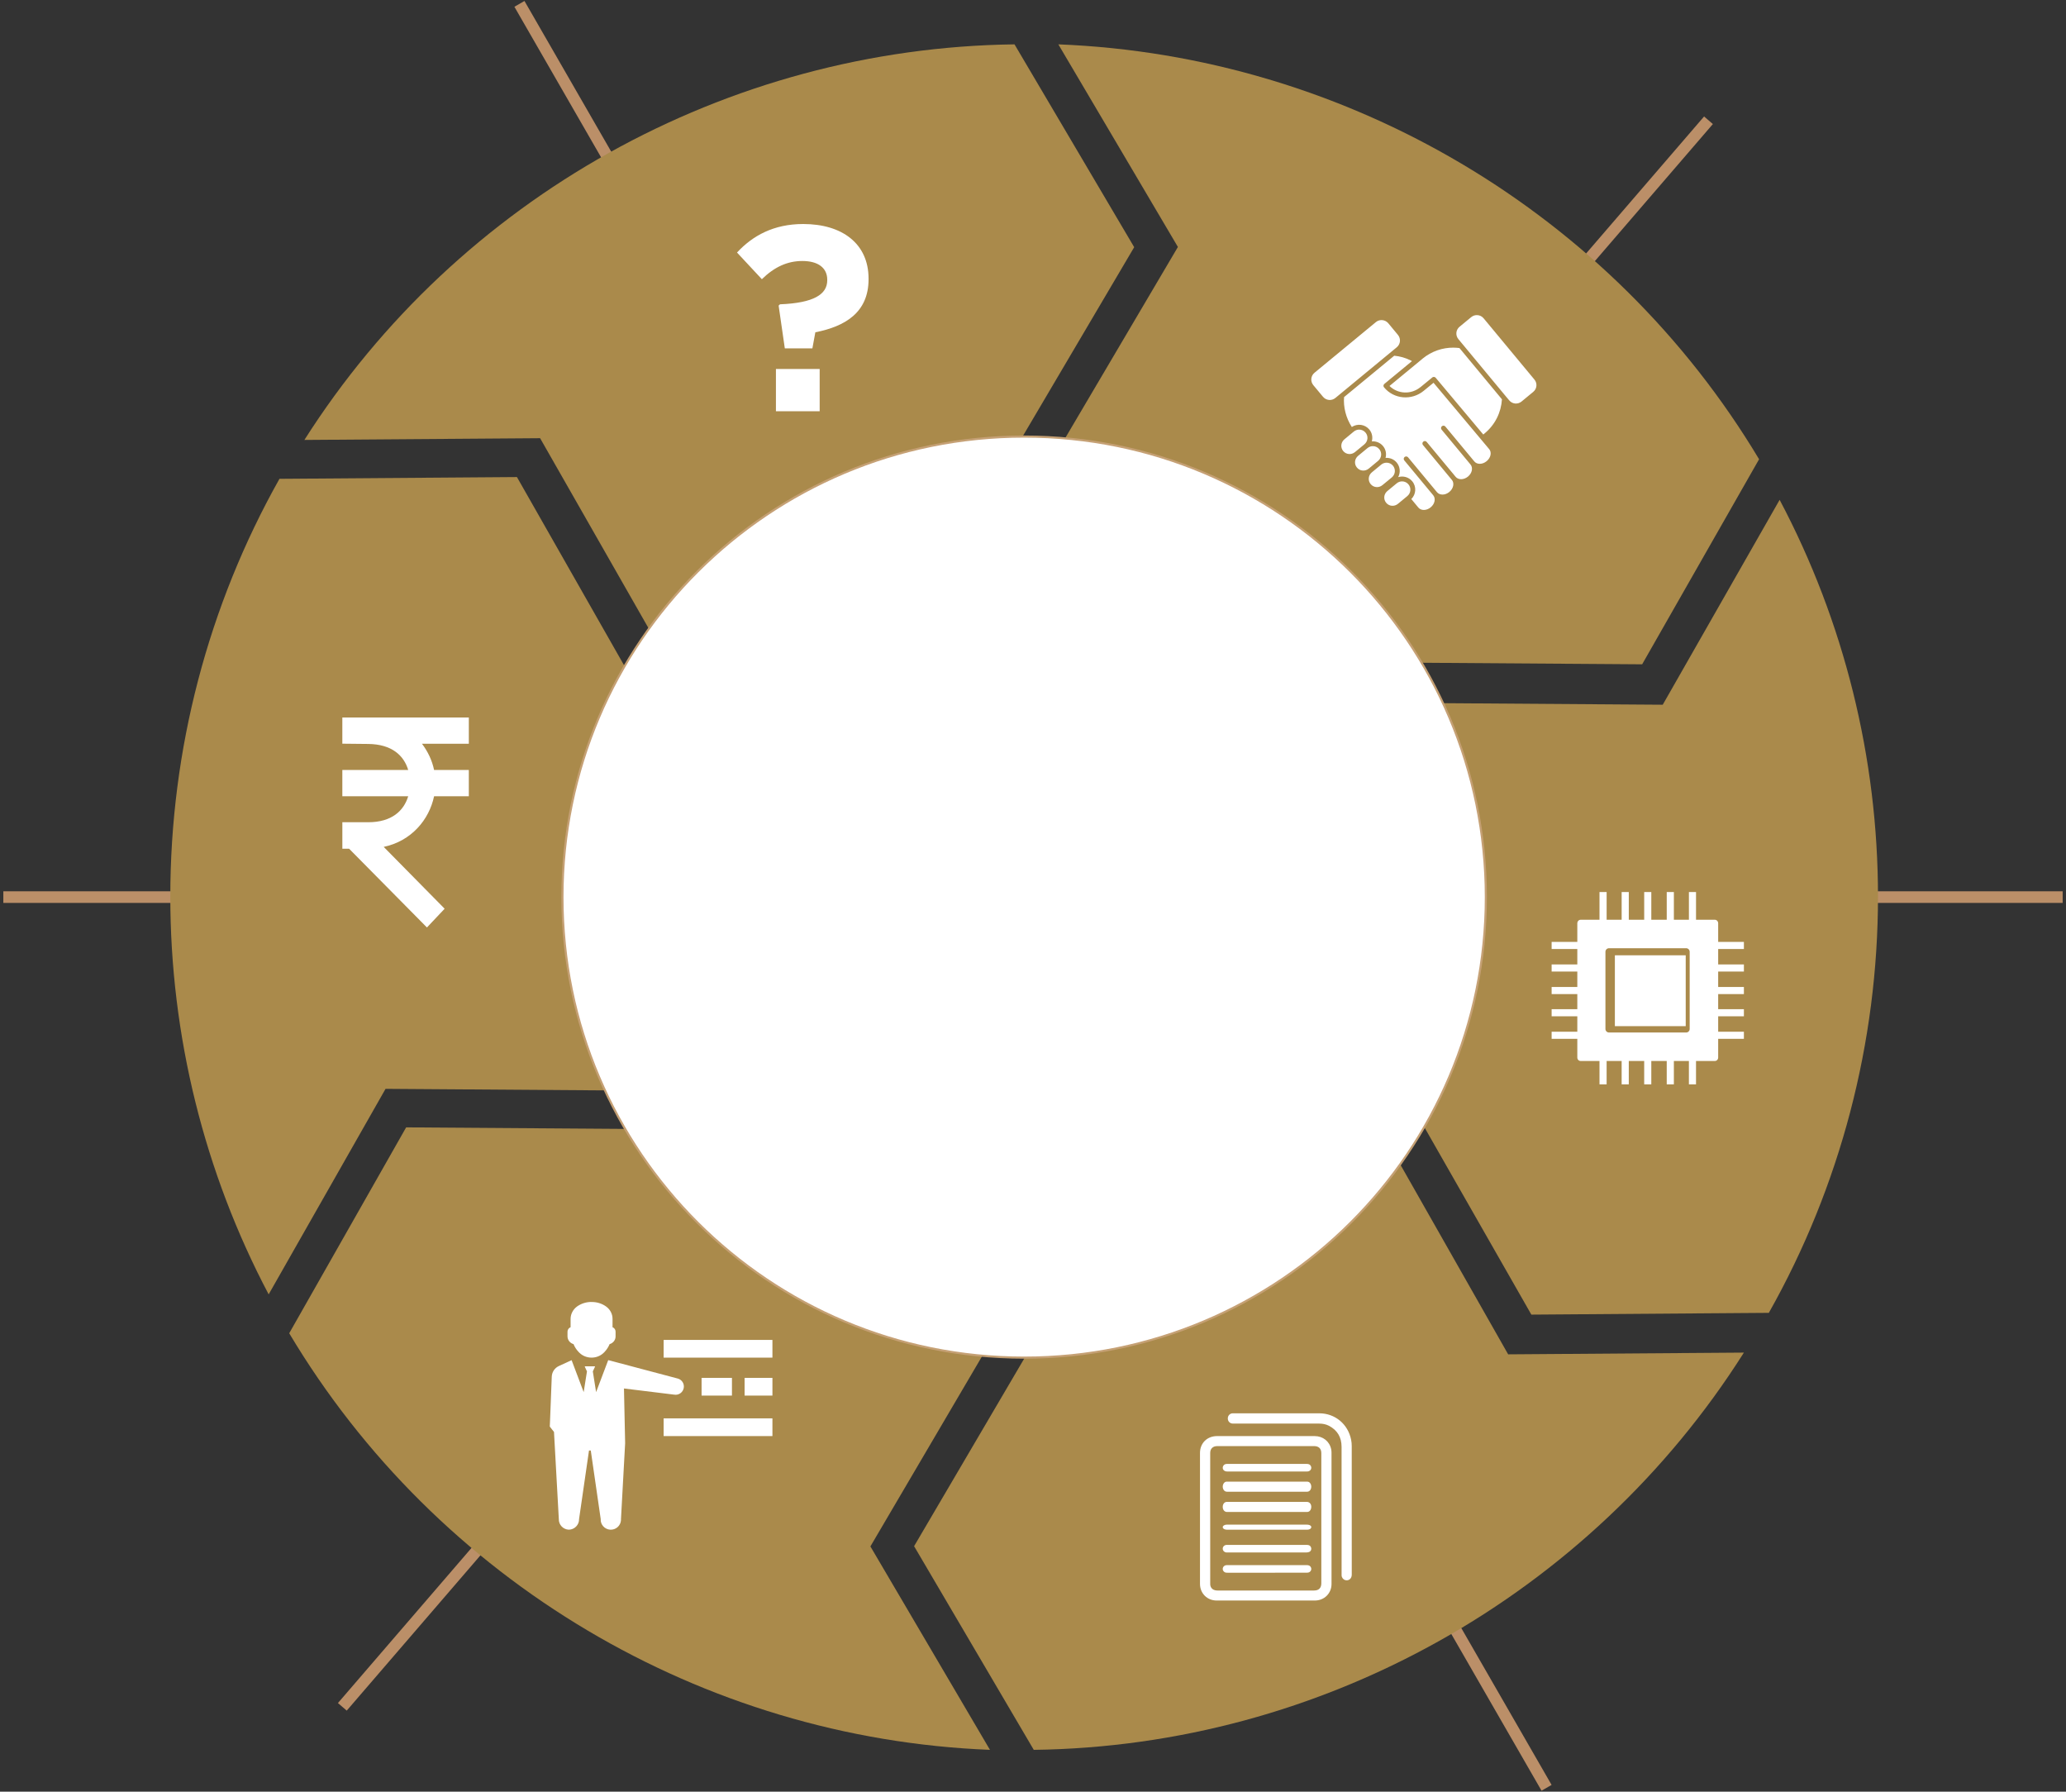 <svg width="534" height="463" viewBox="0 0 534 463" fill="none" xmlns="http://www.w3.org/2000/svg">
<rect x="0" y="0" width="534" height="463" fill="#333333" stroke="none"/>
<path d="M102.398 227.575V233.135" stroke="black" stroke-width="0.5"/>
<path d="M113.517 222.014H107.957" stroke="black" stroke-width="0.5"/>
<path d="M0.863 231.827H533.138" stroke="#BB8F68" stroke-width="3" stroke-miterlimit="10"/>
<path d="M134.258 1L399.741 462" stroke="#BB8F68" stroke-width="3" stroke-miterlimit="10"/>
<path d="M88.484 441.075L441.591 31.079" stroke="#BB8F68" stroke-width="3" stroke-miterlimit="10"/>
<path d="M78.676 113.687L139.603 113.239L170.336 167.091C190.86 136.907 225.026 118.105 261.791 117.068L293.155 63.876L262.22 11.462C187.767 12.403 118.398 51.184 78.676 113.687Z" fill="#AA8A4B"/>
<path d="M273.551 11.462L304.454 63.82L272.887 117.341C309.445 119.915 342.997 140.01 362.359 171.231L424.447 171.668L454.671 118.677C416.435 54.842 347.859 14.39 273.551 11.462Z" fill="#AA8A4B"/>
<path d="M359.087 295.909C338.563 326.218 304.397 345.1 267.63 346.141L236.266 399.56L267.2 452.191C341.65 451.243 411.019 412.302 450.745 349.537L389.813 349.986L359.087 295.909Z" fill="#AA8A4B"/>
<path d="M457.191 339.264C475.658 306.549 485.404 269.406 485.404 231.659C485.404 195.865 476.637 160.614 459.983 129.165L429.77 182.113L367.285 181.675C374.88 197.172 378.864 214.291 378.864 231.659C378.864 250.636 374.109 269.333 365.086 285.914L395.812 339.721L457.191 339.264Z" fill="#AA8A4B"/>
<path d="M72.235 123.735C53.763 156.554 44.02 193.809 44.02 231.674C44.02 267.582 52.787 302.944 69.441 334.489L99.652 281.377L162.139 281.817C154.544 266.271 150.559 249.099 150.559 231.674C150.559 212.638 155.315 193.887 164.337 177.252L133.613 123.279L72.235 123.735Z" fill="#AA8A4B"/>
<path d="M255.876 452.191L224.973 399.623L256.538 345.883C219.979 343.296 186.429 323.117 167.067 291.766L104.977 291.332L74.754 344.537C112.988 408.635 181.565 449.25 255.876 452.191Z" fill="#AA8A4B"/>
<path d="M199.649 346.26H171.531V350.837H199.649V346.26Z" fill="white"/>
<path d="M199.649 366.531H171.531V371.108H199.649V366.531Z" fill="white"/>
<path d="M189.187 356.068H181.34V360.645H189.187V356.068Z" fill="white"/>
<path d="M199.65 356.068H192.457V360.645H199.65V356.068Z" fill="white"/>
<path d="M148.245 347.349C148.529 348.065 148.95 348.725 149.49 349.295C151.027 351.086 153.79 351.353 155.669 349.905C155.833 349.777 155.99 349.637 156.137 349.493C156.193 349.43 156.247 349.372 156.303 349.312C156.842 348.735 157.267 348.072 157.563 347.349C158.484 347.086 159.108 346.274 159.108 345.363V344.118C159.108 343.625 158.807 343.17 158.322 342.974V340.865C158.347 339.574 157.703 338.363 156.617 337.593C155.54 336.835 154.235 336.437 152.902 336.463C152.838 336.451 152.779 336.451 152.711 336.451C151.438 336.477 150.212 336.879 149.187 337.593C148.113 338.363 147.472 339.577 147.481 340.865V342.974C146.999 343.17 146.684 343.625 146.684 344.118V345.363C146.691 346.274 147.327 347.086 148.245 347.349Z" fill="white"/>
<path d="M174.23 360.396C175.392 360.615 176.503 359.851 176.725 358.69C176.931 357.6 176.269 356.543 175.197 356.245L157.264 351.491L157.257 351.514L157.202 351.491L154.076 359.747L153.226 354.396L153.786 353.191C153.805 353.156 153.786 353.115 153.752 353.101C153.74 353.101 153.733 353.087 153.719 353.087H151.22C151.174 353.101 151.141 353.138 151.148 353.168C151.148 353.184 151.155 353.191 151.155 353.191L151.713 354.396L150.862 359.747L147.745 351.491L144.459 353.002C143.371 353.497 142.661 354.559 142.614 355.75L142.175 366.999L142.105 368.65L142.661 369.371L143.191 370.035L144.438 392.538C144.387 394.022 145.563 395.259 147.048 395.298C148.543 395.257 149.711 394.02 149.674 392.538L152.238 374.842H152.699L155.263 392.538C155.17 393.981 156.29 395.211 157.729 395.298C159.178 395.377 160.416 394.278 160.506 392.833V392.538L161.58 372.956V372.944L161.279 358.807L174.23 360.396Z" fill="white"/>
<path d="M88.484 185.4V192.182L95.191 192.251C101.289 192.321 104.398 195.254 105.511 198.98H88.484V205.762H105.511C104.392 209.475 101.285 212.481 95.191 212.481H92.895H92.815H88.487V217.075V217.498V219.319H90.227L110.352 239.674L114.925 234.83L99.176 218.852C106.324 217.344 110.927 211.834 112.199 205.762H121.177V198.98H112.199C111.689 196.531 110.604 194.224 109.066 192.196H121.179V185.412H88.489V185.4H88.484Z" fill="white"/>
<path d="M381.718 81.43C381.203 81.43 380.692 81.601 380.26 81.957L377.257 84.432C376.273 85.245 376.144 86.668 376.955 87.642L389.342 102.575L390.075 103.447C390.878 104.433 392.305 104.563 393.281 103.757L396.288 101.275C397.277 100.467 397.41 99.045 396.59 98.07L383.477 82.263C383.021 81.704 382.373 81.425 381.718 81.43ZM357.075 82.715C356.565 82.715 356.047 82.889 355.621 83.243L339.765 96.321C338.778 97.136 338.652 98.554 339.46 99.536L341.947 102.524C342.763 103.511 344.185 103.643 345.165 102.833L361.012 89.752C361.999 88.939 362.136 87.522 361.323 86.542L358.843 83.546C358.383 82.994 357.737 82.713 357.075 82.715ZM375.663 89.834C372.844 89.828 370.028 90.757 367.683 92.686C367.678 92.7 367.664 92.709 367.658 92.713C367.651 92.72 367.651 92.72 367.644 92.73L359.141 99.743C361.307 101.849 364.74 102.031 367.188 100.011H367.197L370.124 97.613C370.241 97.474 370.406 97.398 370.591 97.396C370.767 97.396 370.939 97.467 371.065 97.602C371.074 97.613 371.074 97.618 371.088 97.629L383.385 112.287L383.711 112.016C386.493 109.728 388.002 106.509 388.208 103.189L377.225 89.942C376.71 89.876 376.179 89.839 375.663 89.839V89.834ZM360.366 91.924L347.402 102.616C347.187 105.157 347.876 107.997 349.406 110.34C350.849 109.388 352.802 109.641 353.929 110.995C354.657 111.874 354.859 113.023 354.577 114.057C355.644 113.97 356.736 114.39 357.469 115.267C358.207 116.148 358.406 117.299 358.124 118.329C359.191 118.242 360.284 118.657 361.016 119.541C361.914 120.626 362.019 122.119 361.387 123.299C362.677 122.904 364.117 123.286 365.019 124.37C366.158 125.735 366.022 127.742 364.781 128.968L366.609 131.169C367.268 131.964 368.672 132.026 369.789 131.103C370.907 130.181 371.113 128.795 370.454 128.003V127.998L362.977 118.986C362.97 118.977 362.963 118.968 362.947 118.959C362.738 118.676 362.803 118.276 363.08 118.073C363.354 117.877 363.735 117.925 363.948 118.187L371.422 127.194C372.084 127.989 373.49 128.053 374.608 127.13C375.721 126.203 375.929 124.818 375.276 124.021H375.267L367.8 115.009C367.783 115.002 367.779 114.988 367.772 114.979C367.566 114.696 367.628 114.303 367.909 114.1C368.184 113.899 368.555 113.952 368.764 114.212L376.247 123.222C376.909 124.018 378.306 124.073 379.431 123.155C380.541 122.233 380.754 120.845 380.092 120.053V120.048L372.618 111.038C372.611 111.029 372.597 111.011 372.588 110.997C372.38 110.723 372.439 110.321 372.721 110.125C372.996 109.917 373.376 109.972 373.589 110.235L381.063 119.237C381.725 120.046 383.131 120.098 384.249 119.178C385.371 118.251 385.586 116.861 384.917 116.071L370.525 98.915L367.996 100.985C364.877 103.565 360.272 103.18 357.733 100.097C357.497 99.835 357.547 99.433 357.815 99.209L364.951 93.319C364.841 93.259 364.738 93.2 364.628 93.143C363.284 92.465 361.843 92.063 360.366 91.924ZM351.286 111.018C350.803 111.025 350.315 111.196 349.903 111.534L347.498 113.52C346.553 114.294 346.42 115.639 347.178 116.557C347.943 117.475 349.287 117.596 350.23 116.822L352.635 114.838C353.585 114.055 353.72 112.714 352.956 111.796C352.518 111.278 351.907 111.013 351.286 111.018ZM354.826 115.294C354.345 115.294 353.862 115.461 353.45 115.801L351.039 117.79C350.095 118.568 349.96 119.911 350.725 120.824C351.49 121.747 352.834 121.872 353.778 121.098L356.184 119.107C357.128 118.326 357.261 116.986 356.496 116.066C356.068 115.548 355.456 115.283 354.826 115.294ZM358.383 119.566C357.884 119.573 357.403 119.737 356.993 120.075L354.581 122.064C353.645 122.843 353.512 124.18 354.277 125.103C355.035 126.018 356.379 126.146 357.32 125.363L359.734 123.381C360.671 122.603 360.794 121.263 360.045 120.343C359.61 119.827 358.997 119.559 358.383 119.566ZM362.386 124.397C361.893 124.397 361.406 124.566 360.996 124.911L358.591 126.895C357.655 127.676 357.513 129.012 358.287 129.932C359.042 130.852 360.389 130.973 361.323 130.199L363.737 128.208C364.681 127.434 364.806 126.092 364.048 125.171C363.62 124.655 363.006 124.391 362.386 124.397Z" fill="white"/>
<path d="M444.101 238.614C444.101 238.105 443.73 237.679 443.23 237.679H438.372V230.519H436.534V237.679H432.647V230.519H430.803V237.679H426.814V230.519H424.977V237.679H420.995V230.519H419.151V237.679H415.268V230.519H413.424V237.679H408.566C408.059 237.679 407.69 238.105 407.69 238.614V243.404H401.051V245.24H407.69V249.233H401.051V251.069H407.69V255.058H401.051V256.896H407.69V260.785H401.051V262.625H407.69V266.614H401.051V268.454H407.69V273.267C407.69 273.779 408.059 274.177 408.566 274.177H413.424V280.216H415.266V274.177H419.148V280.216H420.993V274.177H424.975V280.216H426.812V274.177H430.801V280.216H432.645V274.177H436.532V280.216H438.37V274.177H443.228C443.728 274.177 444.099 273.776 444.099 273.267V268.454H450.747V266.614H444.099V262.625H450.747V260.785H444.099V256.896H450.747V255.058H444.099V251.069H450.747V249.233H444.099V245.24H450.747V243.404H444.099V238.614H444.101ZM436.733 265.9C436.733 266.409 436.325 266.819 435.821 266.819H415.879C415.372 266.819 414.957 266.407 414.957 265.9V245.958C414.957 245.454 415.374 245.035 415.879 245.035H435.821C436.327 245.035 436.733 245.456 436.733 245.958V265.9Z" fill="white"/>
<path d="M435.708 246.867H417.398V265.176H435.708V246.867Z" fill="white"/>
<path d="M310.161 392.356V375.482C310.161 372.926 312.005 371.108 314.595 371.108C322.991 371.11 331.389 371.108 339.787 371.11C341.93 371.11 343.636 372.456 344.069 374.494C344.128 374.783 344.157 375.084 344.157 375.379C344.162 386.7 344.166 398.014 344.16 409.332C344.157 411.745 342.302 413.599 339.86 413.604C331.393 413.615 322.927 413.613 314.461 413.604C312.007 413.602 310.161 411.736 310.161 409.301C310.159 403.652 310.161 398.007 310.161 392.356ZM341.522 392.394V375.518C341.522 374.351 340.853 373.697 339.671 373.697C331.316 373.695 322.964 373.695 314.611 373.697C313.491 373.697 312.803 374.365 312.803 375.455C312.803 386.731 312.803 398.003 312.806 409.276C312.806 409.437 312.812 409.61 312.851 409.769C313.057 410.582 313.704 411.017 314.702 411.017H339.626C340.878 411.017 341.522 410.374 341.522 409.139V392.394Z" fill="white"/>
<path d="M346.759 390.159C346.759 384.732 346.761 379.299 346.757 373.874C346.752 371.396 345.658 369.585 343.502 368.45C342.704 368.034 341.84 367.882 340.95 367.882H319.142C318.952 367.882 318.762 367.886 318.575 367.875C317.863 367.836 317.343 367.265 317.352 366.526C317.361 365.813 317.887 365.258 318.588 365.226C318.712 365.221 318.832 365.224 318.954 365.224C326.3 365.224 333.649 365.221 340.995 365.224C345.073 365.226 348.427 368.013 349.229 372.077C349.336 372.604 349.383 373.154 349.383 373.695C349.394 384.767 349.394 395.841 349.39 406.913C349.39 407.921 348.633 408.565 347.735 408.333C347.195 408.192 346.802 407.709 346.763 407.129C346.754 407.014 346.761 406.901 346.761 406.791V390.159H346.759Z" fill="white"/>
<path d="M327.464 380.26C324.032 380.26 320.607 380.263 317.175 380.26C316.366 380.258 315.867 379.655 316.1 378.974C316.24 378.578 316.541 378.366 316.96 378.31C317.051 378.296 317.144 378.303 317.235 378.303C324.076 378.303 330.907 378.305 337.746 378.301C338.235 378.301 338.634 378.436 338.841 378.893C339.123 379.515 338.701 380.184 337.995 380.256C337.881 380.267 337.765 380.26 337.65 380.26H327.464Z" fill="white"/>
<path d="M327.502 388.116C330.944 388.116 334.381 388.113 337.824 388.116C338.619 388.116 339.115 388.955 338.864 389.858C338.715 390.383 338.405 390.652 337.978 390.712C337.843 390.733 337.708 390.721 337.566 390.721H317.539C317.39 390.721 317.241 390.724 317.092 390.718C316.481 390.688 316.048 390.155 316.043 389.423C316.036 388.677 316.481 388.116 317.106 388.113C319.515 388.107 321.924 388.11 324.336 388.11C325.391 388.113 326.447 388.113 327.502 388.116Z" fill="white"/>
<path d="M327.498 393.997H337.787C338.601 393.999 339.1 394.391 338.876 394.844C338.734 395.121 338.424 395.26 337.986 395.298C337.897 395.305 337.804 395.301 337.713 395.301H317.441C317.29 395.301 317.141 395.304 316.992 395.296C316.451 395.268 316.05 394.997 316.043 394.655C316.036 394.309 316.449 394.024 316.999 393.999C317.171 393.991 317.346 393.996 317.518 393.996L327.498 393.997Z" fill="white"/>
<path d="M327.464 385.491C324.043 385.491 320.624 385.488 317.21 385.494C316.749 385.494 316.369 385.316 316.152 384.767C315.833 383.944 316.25 382.979 316.956 382.886C317.047 382.874 317.14 382.88 317.231 382.88C324.047 382.877 330.864 382.877 337.676 382.88C337.832 382.88 338 382.88 338.154 382.925C338.62 383.07 338.927 383.577 338.929 384.178C338.932 384.794 338.608 385.313 338.128 385.446C337.976 385.491 337.809 385.494 337.65 385.494C334.257 385.494 330.862 385.491 327.464 385.491Z" fill="white"/>
<path d="M327.457 399.23H337.814C338.378 399.23 338.751 399.475 338.887 399.936C339.01 400.352 338.865 400.805 338.476 401.007C338.257 401.122 337.98 401.178 337.726 401.178C333.444 401.189 329.165 401.187 324.886 401.187C322.385 401.187 319.884 401.187 317.383 401.185C317.243 401.185 317.108 401.192 316.971 401.178C316.43 401.126 316.038 400.703 316.043 400.195C316.048 399.684 316.451 399.275 316.992 399.232C317.139 399.221 317.29 399.228 317.434 399.228L327.457 399.23Z" fill="white"/>
<path d="M327.502 404.457C330.934 404.457 334.36 404.459 337.792 404.457C338.228 404.455 338.585 404.59 338.801 404.968C339.125 405.537 338.808 406.229 338.147 406.377C338.007 406.411 337.853 406.416 337.709 406.416C330.916 406.418 324.125 406.418 317.334 406.418C317.204 406.418 317.078 406.422 316.957 406.409C316.416 406.348 316.029 405.918 316.043 405.414C316.06 404.898 316.47 404.495 317.006 404.466C317.236 404.452 317.462 404.459 317.696 404.459L327.502 404.457Z" fill="white"/>
<path d="M201.254 78.976L201.599 78.638C210.398 78.294 213.819 76.041 213.819 72.427V72.288C213.819 69.219 211.445 67.445 207.393 67.445C203.481 67.445 200.131 69.014 196.921 72.152L190.496 65.259C194.546 60.893 199.992 57.889 207.604 57.889C217.653 57.889 224.499 62.939 224.499 72.016V72.152C224.499 80.817 218.353 84.369 210.743 85.869L209.977 90.028H202.852L201.254 78.976ZM200.555 95.357H211.861V106.278H200.555V95.357Z" fill="white"/>
<path d="M384.049 231.828C384.049 297.553 330.619 350.837 264.712 350.837C198.802 350.837 145.375 297.553 145.375 231.828C145.375 166.101 198.802 112.817 264.712 112.817C330.619 112.817 384.049 166.101 384.049 231.828Z" fill="white"/>
<path d="M264.712 350.837C330.62 350.837 384.049 297.554 384.049 231.827C384.049 166.1 330.62 112.817 264.712 112.817C198.804 112.817 145.375 166.1 145.375 231.827C145.375 297.554 198.804 350.837 264.712 350.837Z" stroke="#C5A074" stroke-width="0.545" stroke-miterlimit="10"/>
</svg>
